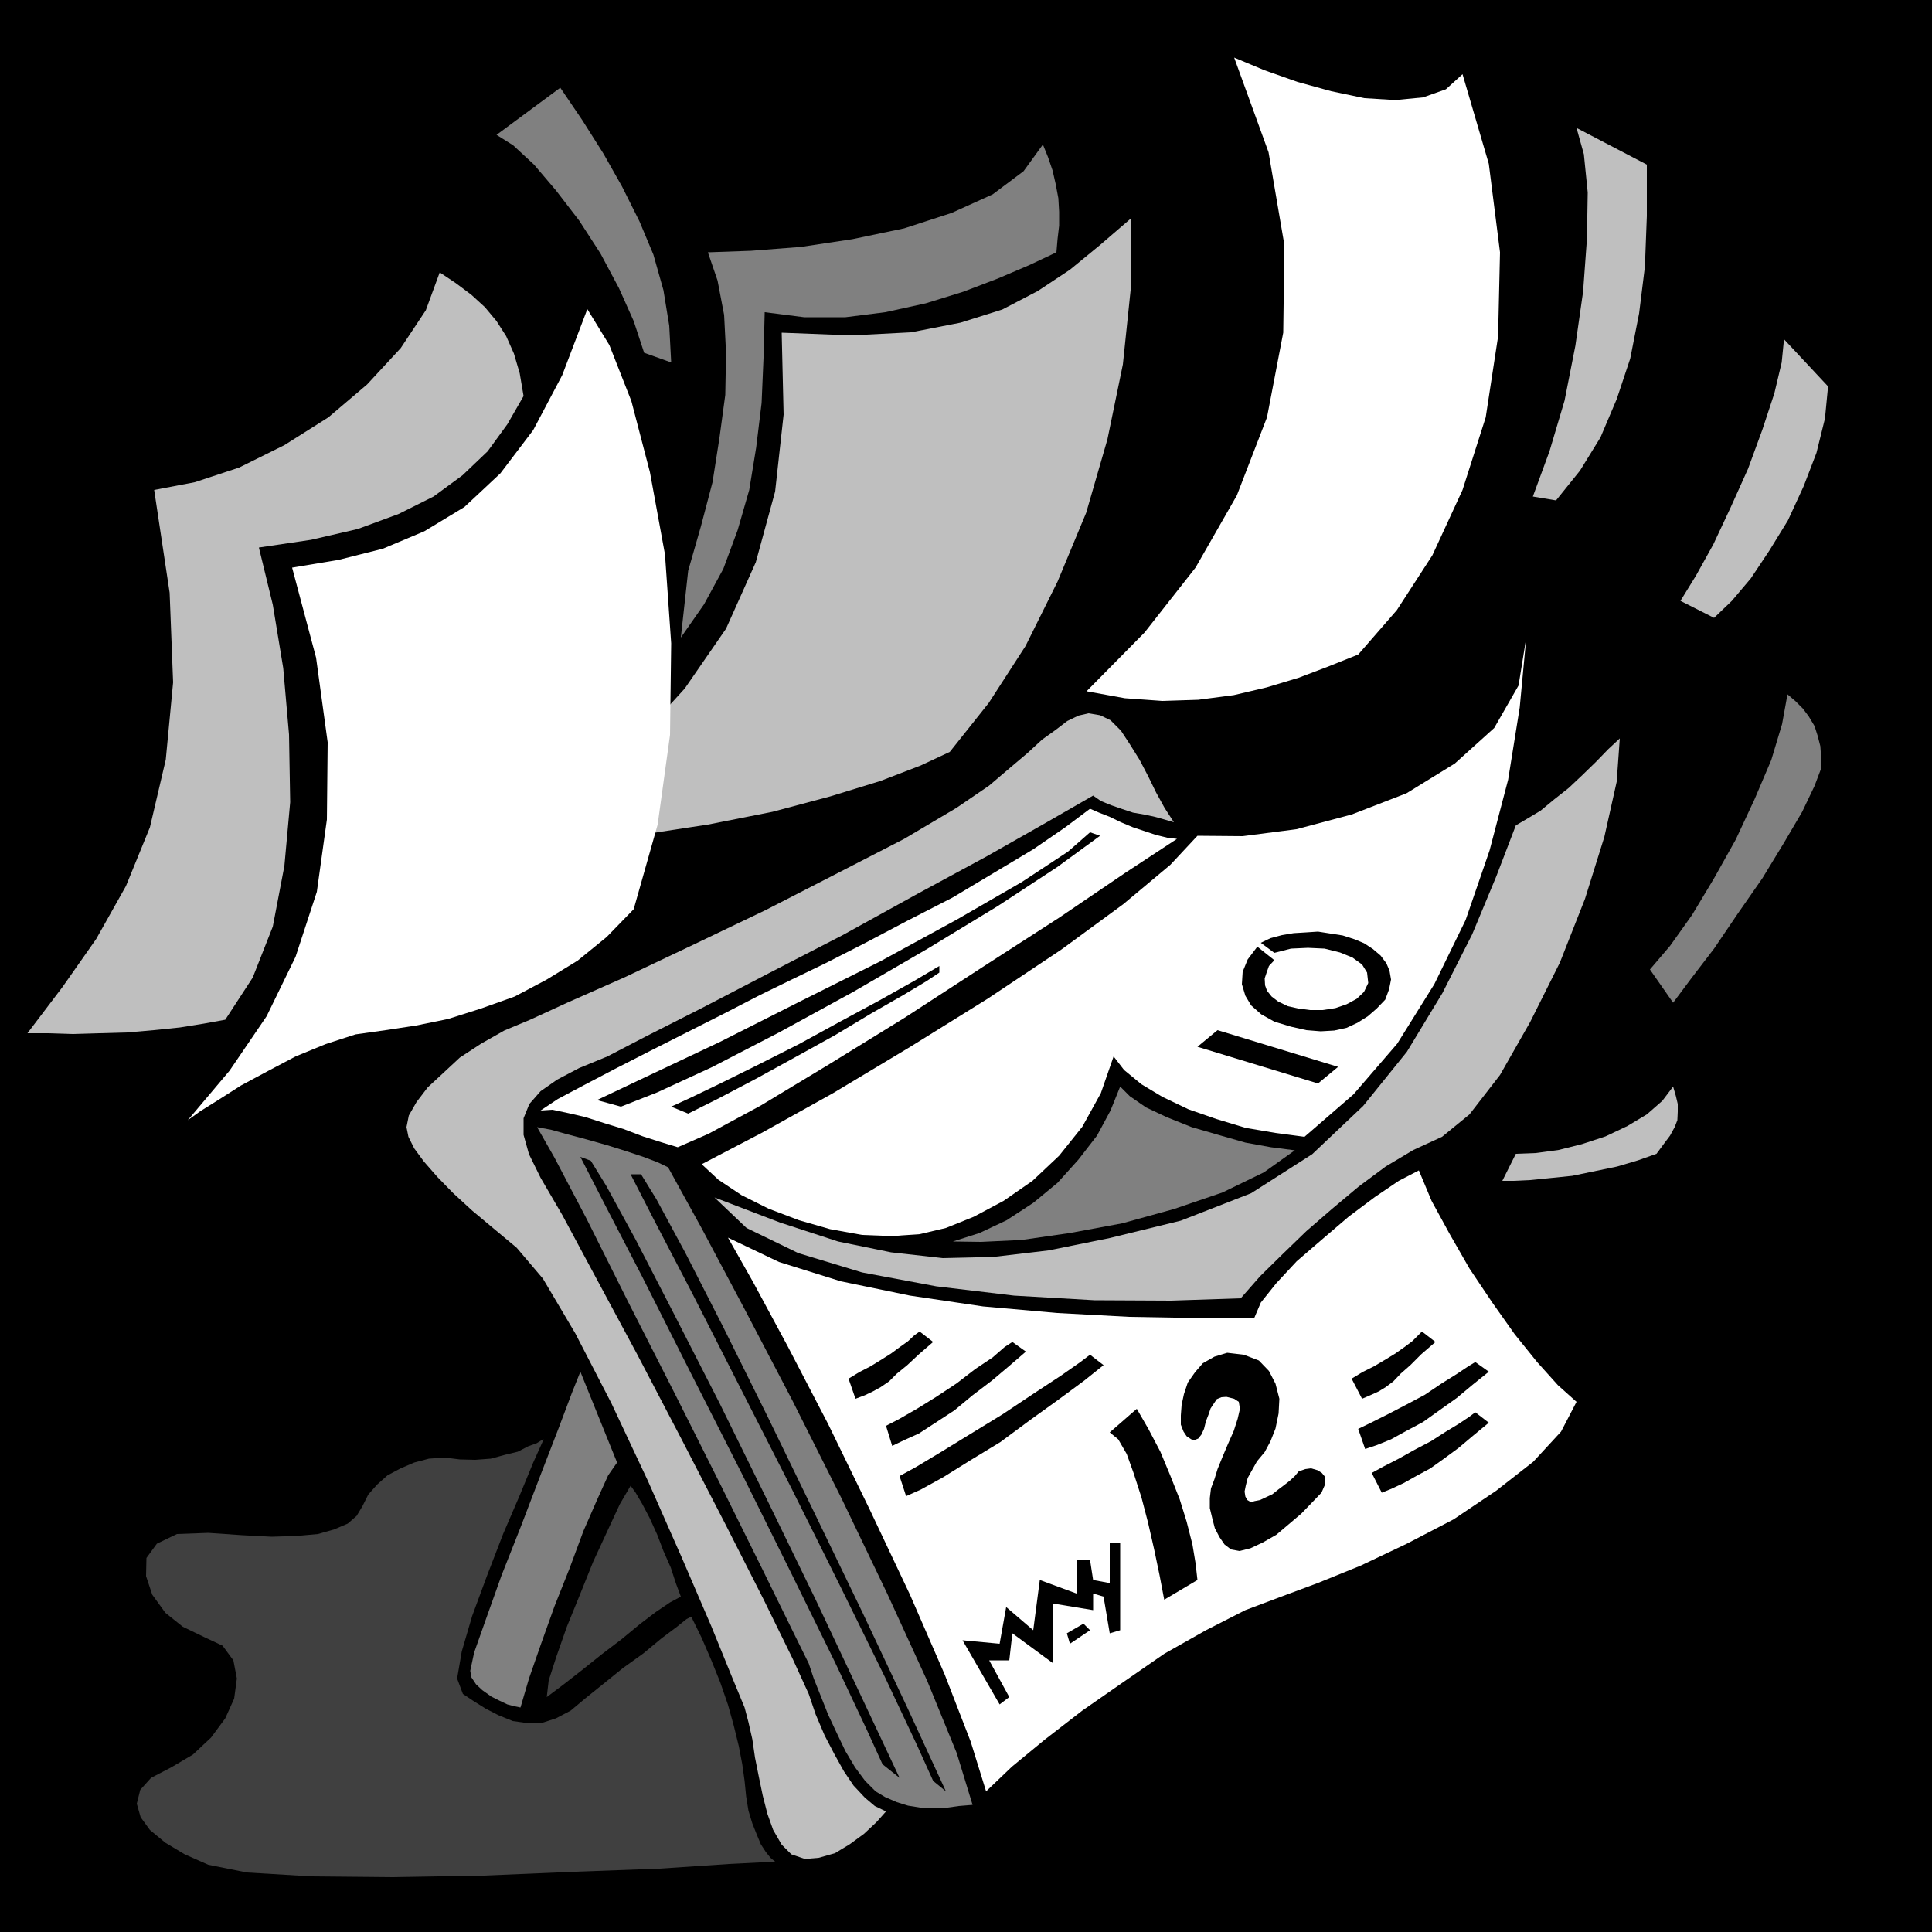 <svg height="480" viewBox="0 0 360 360" width="480" xmlns="http://www.w3.org/2000/svg"><path style="fill:#000" d="M477.638 600.945v-360h-360v360z" transform="translate(-117.638 -240.945)"/><path style="fill:#bfbfbf" d="m263.294 302.937.36 15.264-1.584 14.328-3.6 13.176-5.544 12.384-7.704 11.16-9.504 10.44-11.52 9.432-13.464 8.712 13.032-.216 13.032-1.08 12.744-1.944 12.024-2.376 10.8-2.88 9.36-2.88 7.488-2.88 5.4-2.52 7.272-9.144 6.84-10.584 5.976-12.024 5.328-12.816 3.96-13.68 2.88-13.968 1.44-13.824v-13.32l-5.688 4.896-5.616 4.608-5.976 3.96-6.624 3.456-7.776 2.448-9.216 1.8-11.088.576zM146.366 332.24l7.56-1.44 8.28-2.735 8.424-4.176 8.208-5.184 7.2-6.12 6.264-6.768 4.68-7.056 2.592-7.056 3.024 2.016 2.88 2.16 2.52 2.304 2.16 2.592 1.8 2.808 1.44 3.24 1.08 3.672.72 4.248-3.024 5.256-3.672 5.04-4.68 4.464-5.4 3.96-6.48 3.24-7.632 2.808-8.712 2.016-9.72 1.44 2.592 10.656 1.944 11.808 1.08 12.384.216 12.6-1.08 11.88-2.16 11.304-3.744 9.504-5.112 7.848-3.96.72-4.464.72-4.896.504-4.968.432-5.184.144-4.896.144-4.536-.144h-3.96l6.552-8.64 6.264-8.928 5.544-9.864 4.464-10.944 2.952-12.6 1.368-14.4-.648-16.704z" transform="translate(-117.638 -240.945)"/><path style="fill:#fff" d="m172.07 346.713 8.64-1.44 8.28-2.088 7.704-3.24 7.488-4.536 6.696-6.264 6.12-8.064 5.4-10.224 4.68-12.312 4.104 6.696 4.104 10.44 3.456 13.248 2.808 15.336 1.152 16.56-.216 17.064-2.304 16.704-4.464 15.768-5.04 5.184-5.4 4.392-5.76 3.528-5.976 3.168-6.264 2.232-6.12 1.944-5.976 1.224-5.688.864-5.616.792-5.544 1.8-5.616 2.304-5.184 2.736-4.968 2.664-4.176 2.664-3.456 2.16-2.304 1.656 7.776-9.216 6.912-10.152 5.4-11.088 3.96-12.096 1.872-13.464.144-14.4-2.16-15.768z" transform="translate(-117.638 -240.945)"/><path style="fill:gray" d="m237.662 306.68-1.944-5.903-2.736-6.12-3.456-6.48-3.96-6.12-4.32-5.616-4.104-4.824-3.888-3.6-3.096-1.944 11.88-8.784 4.104 6.048 3.96 6.264 3.456 6.12 3.24 6.48 2.592 6.192 1.872 6.624 1.08 6.624.36 6.84zm8.208 40.609 2.376-8.28 2.16-8.208 1.296-8.28 1.08-7.992.144-7.848-.36-7.056-1.224-6.408-1.8-5.256 8.064-.288 9.288-.72 9.576-1.44 9.648-2.016 8.856-2.88 7.632-3.456 5.76-4.32 3.6-4.968.936 2.304.864 2.52.576 2.52.504 2.664.144 2.52v2.592l-.288 2.448-.216 2.52-5.04 2.376-5.904 2.52-6.408 2.448-6.984 2.16-7.56 1.656-7.416.936h-7.704l-7.344-.936-.216 8.496-.36 8.424-1.008 8.28-1.296 7.92-2.16 7.488-2.664 7.2-3.6 6.624-4.32 6.192z" transform="translate(-117.638 -240.945)"/><path style="fill:#fff" d="m320.102 369.753 10.8-10.944 9.504-12.096 7.704-13.464 5.616-14.544 3.024-15.768.216-16.344-2.952-17.28-6.408-17.64 5.688 2.376 6.12 2.16 6.264 1.728 6.192 1.296 5.76.36 5.184-.504 4.248-1.512 3.096-2.808 4.896 16.704 2.088 16.488-.36 15.696-2.304 15.048-4.32 13.536-5.616 12.168-6.624 10.224-7.2 8.28-5.4 2.16-5.688 2.16-5.976 1.8-6.12 1.44-6.624.864-6.696.216-6.984-.504z" transform="translate(-117.638 -240.945)"/><path style="fill:#bfbfbf" d="m403.262 333.465 3.096-8.424 2.808-9.432 2.016-10.224 1.44-10.08.72-9.864.144-8.64-.72-7.128-1.368-4.896 13.104 6.84v9.576l-.36 9.432-1.08 8.712-1.656 8.424-2.52 7.56-3.024 7.128-3.816 6.192-4.464 5.544zm27.504 19.44 2.88-4.68 3.24-5.832 3.24-6.912 3.24-7.2 2.664-7.272 2.232-6.768 1.368-5.76.432-4.32 8.208 8.784-.576 5.976-1.584 6.408-2.376 6.192-2.952 6.408-3.456 5.616-3.456 5.184-3.528 4.176-3.312 3.168z" transform="translate(-117.638 -240.945)"/><path style="fill:gray" d="m425.078 421.593 3.744-4.392 4.104-5.76 4.104-6.84 4.032-7.2 3.528-7.56 3.096-7.272 2.016-6.696 1.008-5.544 1.44 1.224 1.44 1.44 1.08 1.44 1.08 1.8.576 1.8.504 1.944.144 2.016v2.16l-1.224 3.24-2.304 4.824-3.384 5.76-4.032 6.624-4.608 6.624-4.392 6.48-4.248 5.544-3.384 4.536z" transform="translate(-117.638 -240.945)"/><path style="fill:#bfbfbf" d="m400.094 455.937 3.744-.144 4.248-.576 4.32-1.08 4.392-1.44 4.104-1.944 3.6-2.16 2.88-2.52 2.016-2.664.504 1.728.36 1.512v1.44l-.072 1.584-.504 1.296-.864 1.584-1.08 1.44-1.44 1.944-3.456 1.224-3.888 1.152-4.176.864-4.176.864-4.248.432-3.6.36-3.096.144h-2.088z" transform="translate(-117.638 -240.945)"/><path style="fill:#404040" d="m262.07 587.84-8.64.433-12.888.864-15.696.576-17.064.72-16.92.288-15.192-.144-12.024-.72-7.2-1.44-4.392-1.944-3.6-2.16-2.88-2.376-1.728-2.376-.72-2.52.648-2.592 2.016-2.232 3.744-1.944 4.032-2.376 3.384-3.168 2.664-3.6 1.656-3.672.504-3.744-.648-3.384-2.016-2.736-3.384-1.584-4.032-1.944-3.24-2.592-2.448-3.384-1.152-3.456.072-3.384 1.944-2.664 3.744-1.8 5.832-.216 6.264.432 5.544.288 4.68-.144 3.96-.36 3.024-.864 2.52-1.08 1.656-1.44 1.08-1.8 1.08-2.16 1.656-1.872 1.944-1.728 2.448-1.296 2.52-1.08 2.736-.72 2.88-.216 2.88.36 2.88.072 2.88-.216 2.664-.72 2.376-.576 1.944-1.008 1.584-.576.936-.576.36-.144-1.944 4.32-2.52 6.12-3.096 7.2-3.024 7.848-2.736 7.416-1.944 6.624-.864 5.04 1.08 2.88 1.944 1.296 2.304 1.44 2.376 1.224 2.664 1.08 2.52.36h2.88l2.664-.864 2.736-1.44 2.664-2.232 3.312-2.664 3.744-3.024 3.816-2.736 3.384-2.808 2.88-2.16 1.8-1.44.864-.432 1.944 3.96 1.8 4.176 1.656 4.104 1.44 4.176 1.08 3.888.936 3.816.648 3.384.432 3.096.288 2.88.432 2.664.72 2.376.864 2.16.72 1.728.936 1.44.864 1.08z" transform="translate(-117.638 -240.945)"/><path style="fill:gray" d="m225.782 496.545-1.584 3.96-2.52 6.696-3.312 8.568-3.6 9.432-3.672 9.288-2.952 8.28-2.16 6.12-.72 3.384.216 1.224.864 1.296 1.152 1.08 1.728 1.224 1.44.72 1.512.72 1.368.36 1.08.216 1.584-5.4 2.232-6.408 2.52-7.056 2.808-7.056 2.592-6.984 2.52-5.76 2.088-4.608 1.656-2.376z" transform="translate(-117.638 -240.945)"/><path style="fill:#404040" d="m235.142 517.785-2.016 3.456-2.304 4.968-2.664 5.76-2.52 6.264-2.376 5.832-1.944 5.544-1.44 4.464-.36 3.096 3.168-2.376 3.6-2.808 3.6-2.88 3.6-2.736 3.312-2.736 3.024-2.304 2.664-1.8 2.016-1.08-.936-2.52-.936-2.88-1.368-3.096-1.152-3.024-1.44-3.168-1.368-2.592-1.224-2.088z" transform="translate(-117.638 -240.945)"/><path style="fill:#bfbfbf" d="m282.734 578.48-1.8 2.017-2.304 2.16-2.664 1.944-2.736 1.656-3.024.864-2.592.216-2.52-.864-1.8-1.8-1.584-2.736-1.08-3.024-.864-3.384-.72-3.456-.72-3.6-.504-3.456-.72-3.168-.72-2.736-2.232-5.4-3.96-9.72-5.544-12.888-6.264-14.184-6.84-14.544-6.696-12.96-6.048-10.224-4.896-5.76-4.32-3.6-3.96-3.312-3.528-3.24-2.952-3.024-2.52-2.88-1.8-2.448-1.08-2.16-.36-1.8.432-2.16 1.44-2.52 2.088-2.736 2.88-2.664 3.096-2.88 3.96-2.592 4.32-2.448 4.824-2.016 7.056-3.24 10.584-4.68 12.6-5.976 13.68-6.552 13.464-6.912 12.312-6.336 9.72-5.76 6.12-4.176 3.888-3.312 3.24-2.736 2.736-2.52 2.52-1.8 2.16-1.656 2.088-1.008 1.872-.432 2.16.36 1.944.936 1.944 1.944 1.656 2.52 1.8 2.88 1.584 3.024 1.512 3.096 1.584 2.88 1.728 2.664-1.728-.504-1.8-.504-2.016-.432-2.088-.36-2.16-.72-1.872-.648-1.944-.792-1.44-1.008-8.64 4.968-11.16 6.336-13.032 7.056-13.824 7.632-13.824 7.128-12.456 6.48-10.368 5.256-7.2 3.744-5.256 2.16-4.104 2.16-3.096 2.16-2.088 2.376-1.08 2.664v3.096l1.008 3.6 2.16 4.392 4.032 6.912 6.264 11.664 7.704 14.328 8.28 15.84 8.064 15.624 7.2 14.184 5.4 11.016 3.024 6.624 1.296 3.816 1.656 3.888 1.8 3.456 1.8 3.24 1.8 2.664 2.088 2.232 1.872 1.584z" transform="translate(-117.638 -240.945)"/><path style="fill:gray" d="m217.718 450.969 2.664.504 3.096.864 3.528.936 3.816 1.08 3.456 1.08 3.24 1.08 2.664 1.008 1.944.936 6.264 11.376 7.992 15.048 8.928 17.064 9.144 18.216 8.496 17.712 7.488 16.344 5.472 13.392 2.952 9.648-2.592.216-2.52.36-2.376-.072h-2.304l-2.232-.36-2.088-.648-2.16-.936-1.8-1.08-1.944-1.944-1.872-2.52-1.8-3.024-1.584-3.312-1.656-3.528-1.368-3.456-1.296-3.24-.936-2.808-3.024-6.12-5.688-11.592-7.632-15.408-8.568-17.064-8.784-17.28-7.632-15.264-6.048-11.52z" transform="translate(-117.638 -240.945)"/><path style="fill:#000" d="m225.782 456.513 4.32 8.424 7.2 13.896 8.784 17.424 9.72 19.152 9.288 18.72 8.136 16.56 5.904 12.528 2.952 6.48 3.168 2.52-7.344-15.624-8.28-17.568-9-18.504-8.928-18.144-8.496-16.632-7.128-13.824-5.472-10.008-2.88-4.68zm9.36 3.24 4.32 8.424 7.2 13.824 8.784 17.28 9.72 19.08 9.288 18.648 8.136 16.56 5.904 12.528 3.024 6.696 2.376 1.944-7.2-15.624-8.28-17.568-8.928-18.504-8.784-18.072-8.28-16.704-7.056-13.824-5.4-10.008-2.88-4.68z" transform="translate(-117.638 -240.945)"/><path style="fill:#fff" d="m218.366 447.873 3.24-2.16 4.752-2.52 5.904-3.096 6.624-3.384 6.84-3.456 6.984-3.528 6.552-3.384 5.904-2.88 6.264-3.024 7.344-3.744 7.92-4.176 8.424-4.32 7.704-4.608 7.344-4.392 5.976-4.104 4.608-3.456 1.656.72 2.016.792 2.088 1.008 2.232.936 2.16.72 2.16.72 2.088.504 1.8.216-9.648 6.336-12.312 8.352-14.184 9.144-14.616 9.504-14.256 8.784-12.528 7.56-9.72 5.256-5.76 2.52-3.096-.936-3.384-1.08-3.6-1.368-3.528-1.08-3.6-1.152-3.096-.72-3.024-.648z" transform="translate(-117.638 -240.945)"/><path style="fill:#000" d="m228.878 445.929 9.864-4.68 12.96-6.12 14.688-7.416 15.264-7.632 14.256-7.776 12.096-6.984 8.64-5.688 4.104-3.6 1.872.648-7.992 5.832-11.088 7.272-13.032 7.92-13.896 8.064-13.824 7.56-12.528 6.48-10.152 4.68-6.768 2.664zm63.792-24.984-4.752 2.808-6.408 3.6-7.344 3.96-7.632 4.176-7.704 3.888-6.984 3.456-5.544 2.664-3.6 1.656 3.168 1.296 5.76-2.88 6.84-3.6 7.344-4.032 7.416-4.104 6.84-4.104 5.904-3.384 4.32-2.592 2.376-1.584z" transform="translate(-117.638 -240.945)"/><path style="fill:#fff" d="m253.286 471.56 4.68 8.28 6.48 12.025 7.488 14.4 7.776 15.984 7.488 15.84 6.48 14.904 4.824 12.456 2.88 9.288 4.824-4.608 6.12-5.04 6.984-5.4 7.56-5.256 7.704-5.328 7.776-4.392 7.344-3.744 6.696-2.52 6.768-2.52 7.992-3.24 8.64-4.104 8.712-4.536 7.92-5.328 6.912-5.4 5.184-5.616 2.88-5.544-3.456-3.096-3.888-4.32-4.176-5.184-4.176-5.904-4.248-6.336-3.672-6.408-3.384-6.192-2.376-5.688-3.744 1.944-4.464 3.024-4.896 3.672-4.968 4.248-4.68 4.032-3.816 4.104-2.88 3.6-1.224 2.88h-10.944l-12.384-.216-13.392-.72-13.824-1.224-13.608-2.016-12.888-2.664-11.52-3.6z" transform="translate(-117.638 -240.945)"/><path style="fill:#000" d="m275.75 497.84 2.016-1.223 2.088-1.08 1.872-1.152 1.944-1.224 1.656-1.224 1.512-1.08 1.152-1.08 1.008-.72 2.52 1.944-2.664 2.304-2.16 2.016-1.944 1.584-1.44 1.44-1.584 1.08-1.44.792-1.512.72-1.728.648zm93.744 0 2.016-1.223 2.16-1.08 1.944-1.152 2.016-1.224 1.728-1.224 1.44-1.08 1.08-1.08.72-.72 2.52 1.944-2.664 2.304-2.016 2.016-1.8 1.584-1.368 1.44-1.44 1.08-1.296.792-1.584.72-1.512.648zm1.224 9.36 2.232-1.08 3.168-1.583 3.456-1.8 3.528-1.872 3.096-2.088 2.88-1.8 2.16-1.44 1.296-.792 2.52 1.8-2.952 2.376-3.024 2.52-3.24 2.304-3.024 2.16-3.096 1.656-2.88 1.584-2.664 1.08-2.16.72zm2.52 8.209 2.232-1.224 2.808-1.44 2.952-1.656 3.024-1.584 2.808-1.8 2.376-1.44 1.944-1.296 1.152-.864 2.52 1.944-2.88 2.376-2.736 2.304-2.736 2.016-2.52 1.8-2.664 1.44-2.304 1.296-2.304 1.08-1.8.72zm-90.504-8.784 2.376-1.224 3.384-1.944 3.6-2.232 3.816-2.52 3.456-2.664 3.24-2.16 2.232-1.944 1.44-.936 2.52 1.8-3.096 2.664-3.24 2.736-3.6 2.736-3.384 2.808-3.528 2.304-3.096 2.016-2.88 1.296-2.088 1.008zm2.52 9.36 3.024-1.656 4.68-2.808 5.4-3.312 6.12-3.744 5.832-3.888 5.04-3.312 3.6-2.52 1.8-1.368 2.52 1.944-3.6 2.88-4.68 3.456-5.4 3.888-5.544 4.104-5.688 3.456-4.968 3.096-4.176 2.304-2.736 1.224zm39.168-8.136 5.04-4.392 2.16 3.744 2.232 4.248 1.8 4.32 1.8 4.536 1.296 4.176 1.08 4.248.576 3.456.36 3.168-6.192 3.672-.864-4.536-1.008-4.824-1.152-5.04-1.224-4.68-1.44-4.464-1.296-3.6-1.584-2.736zm13.248-3.169.144-1.943.432-2.016.72-2.16 1.368-1.944 1.44-1.656 2.16-1.224 2.376-.72 3.096.36 2.808 1.08 1.872 1.944 1.224 2.376.72 2.808-.144 2.736-.576 2.808-.936 2.376-1.08 2.016-1.44 1.728-1.008 1.8-.72 1.296-.36 1.44-.216 1.08.144.936.36.648.72.432.576-.216 1.08-.216 1.08-.504 1.224-.576 1.08-.864 1.152-.864 1.008-.792.936-.864.72-.864 1.224-.432 1.08-.144 1.224.36.792.504.648.792v1.224l-.72 1.656-1.728 1.8-2.016 2.088-2.376 2.016-2.304 1.944-2.52 1.44-2.304 1.08-2.016.504-1.584-.288-1.224-.936-.936-1.368-.864-1.656-.432-1.656-.504-2.088v-1.872l.216-1.8.648-1.728.576-1.872.936-2.304 1.008-2.376 1.08-2.448.72-2.232.432-1.872-.216-1.296-.864-.576-1.44-.36-.936.072-.864.36-.576.864-.576.864-.36 1.08-.504 1.296-.36 1.44-.504 1.08-.576.72-.72.288-.576-.144-.864-.576-.576-.864-.504-1.296zm-33.768 53.857-6.912-11.952 6.912.648 1.224-6.84 5.04 4.32 1.224-9.36 6.84 2.52v-6.264h2.52l.576 3.744 3.096.576v-7.488h1.944v16.272l-1.944.576-1.152-6.84-1.944-.576v3.096l-7.416-1.224v11.16l-7.632-5.616-.576 5.04h-3.744l3.744 6.84z" transform="translate(-117.638 -240.945)"/><path style="fill:#000" d="m316.43 545.289 3.096-1.8 1.224 1.224-3.744 2.52z" transform="translate(-117.638 -240.945)"/><path style="fill:#fff" d="m248.39 457.88 11.16-5.831 13.32-7.416 14.4-8.64 14.472-9 13.608-9.072 11.592-8.496 8.784-7.344 5.04-5.4 8.424.072 10.008-1.296 10.296-2.736 10.224-3.96 9-5.544 7.344-6.624 4.536-7.92 1.44-8.928-1.224 13.032-2.16 13.464-3.456 13.176-4.464 12.96-5.832 11.952-6.912 11.088-8.136 9.432-9.144 7.92-5.4-.72-5.544-.936-5.472-1.656-5.184-1.8-4.824-2.304-3.96-2.376-3.24-2.664-1.944-2.52-2.376 6.84-3.456 6.264-4.32 5.4-4.968 4.68-5.4 3.744-5.544 2.952-5.184 2.088-4.896 1.152-5.184.36-5.544-.216-5.976-1.08-5.76-1.656-5.688-2.16-5.04-2.52-4.32-2.88z" transform="translate(-117.638 -240.945)"/><path style="fill:gray" d="m295.19 472.28 5.256.073 7.56-.36 9-1.296 9.72-1.8 9.648-2.664 9.072-3.096 7.704-3.744 5.76-4.104-4.464-.576-4.752-.864-5.04-1.44-4.968-1.44-4.68-1.872-3.816-1.8-3.024-2.088-1.8-1.8-1.8 4.464-2.52 4.68-3.456 4.464-3.888 4.32-4.536 3.744-4.968 3.24-5.04 2.376z" transform="translate(-117.638 -240.945)"/><path style="fill:#000" d="m340.766 435.993 22.464 6.84 3.744-3.096-22.464-6.84zm11.16-18.648-1.8 2.376-.936 2.304-.144 2.304.648 2.16 1.08 1.8 1.872 1.656 2.448 1.368 3.096.936 2.88.648 2.664.216 2.52-.144 2.304-.504 2.016-.936 1.944-1.224 1.656-1.44 1.584-1.656.72-1.944.36-1.8-.288-1.656-.576-1.368-1.08-1.44-1.44-1.224-1.656-1.08-1.728-.72-2.232-.72-2.304-.36-2.304-.36-2.16.144-2.376.144-2.16.36-2.16.576-1.8.864 2.52 1.872 3.096-.792 3.168-.144 3.096.144 2.88.72 2.304.936 1.8 1.296.936 1.512.216 1.944-.792 1.656-1.368 1.296-1.872 1.008-2.088.72-2.376.36h-2.304l-2.232-.288-1.944-.432-1.8-.864-1.224-.936-.864-1.08-.36-1.008-.072-1.296.36-1.08.432-1.224 1.008-1.08z" transform="translate(-117.638 -240.945)"/><path style="fill:#bfbfbf" d="m250.766 464.073 5.976 5.688 9.648 4.68 11.88 3.6 13.824 2.592 14.472 1.728 14.976.864 14.328.072 12.96-.432 3.6-4.104 4.176-4.104 4.464-4.32 4.824-4.176 4.896-4.104 5.04-3.744 5.184-3.096 5.328-2.448 5.112-4.176 5.688-7.344 5.616-9.864 5.544-11.088 4.68-11.88 3.6-11.52 2.304-10.296.576-8.064-2.16 2.016-2.304 2.376-2.52 2.448-2.52 2.376-2.736 2.16-2.52 2.088-2.52 1.512-2.088 1.224-3.672 9.576-4.464 10.728-5.544 10.944-6.624 10.944-8.136 10.08-9.504 9-11.376 7.272-13.104 5.112-13.248 3.24-11.376 2.304-10.368 1.224-9.36.216-9.648-1.08-9.864-2.016-10.8-3.528z" transform="translate(-117.638 -240.945)"/></svg>
